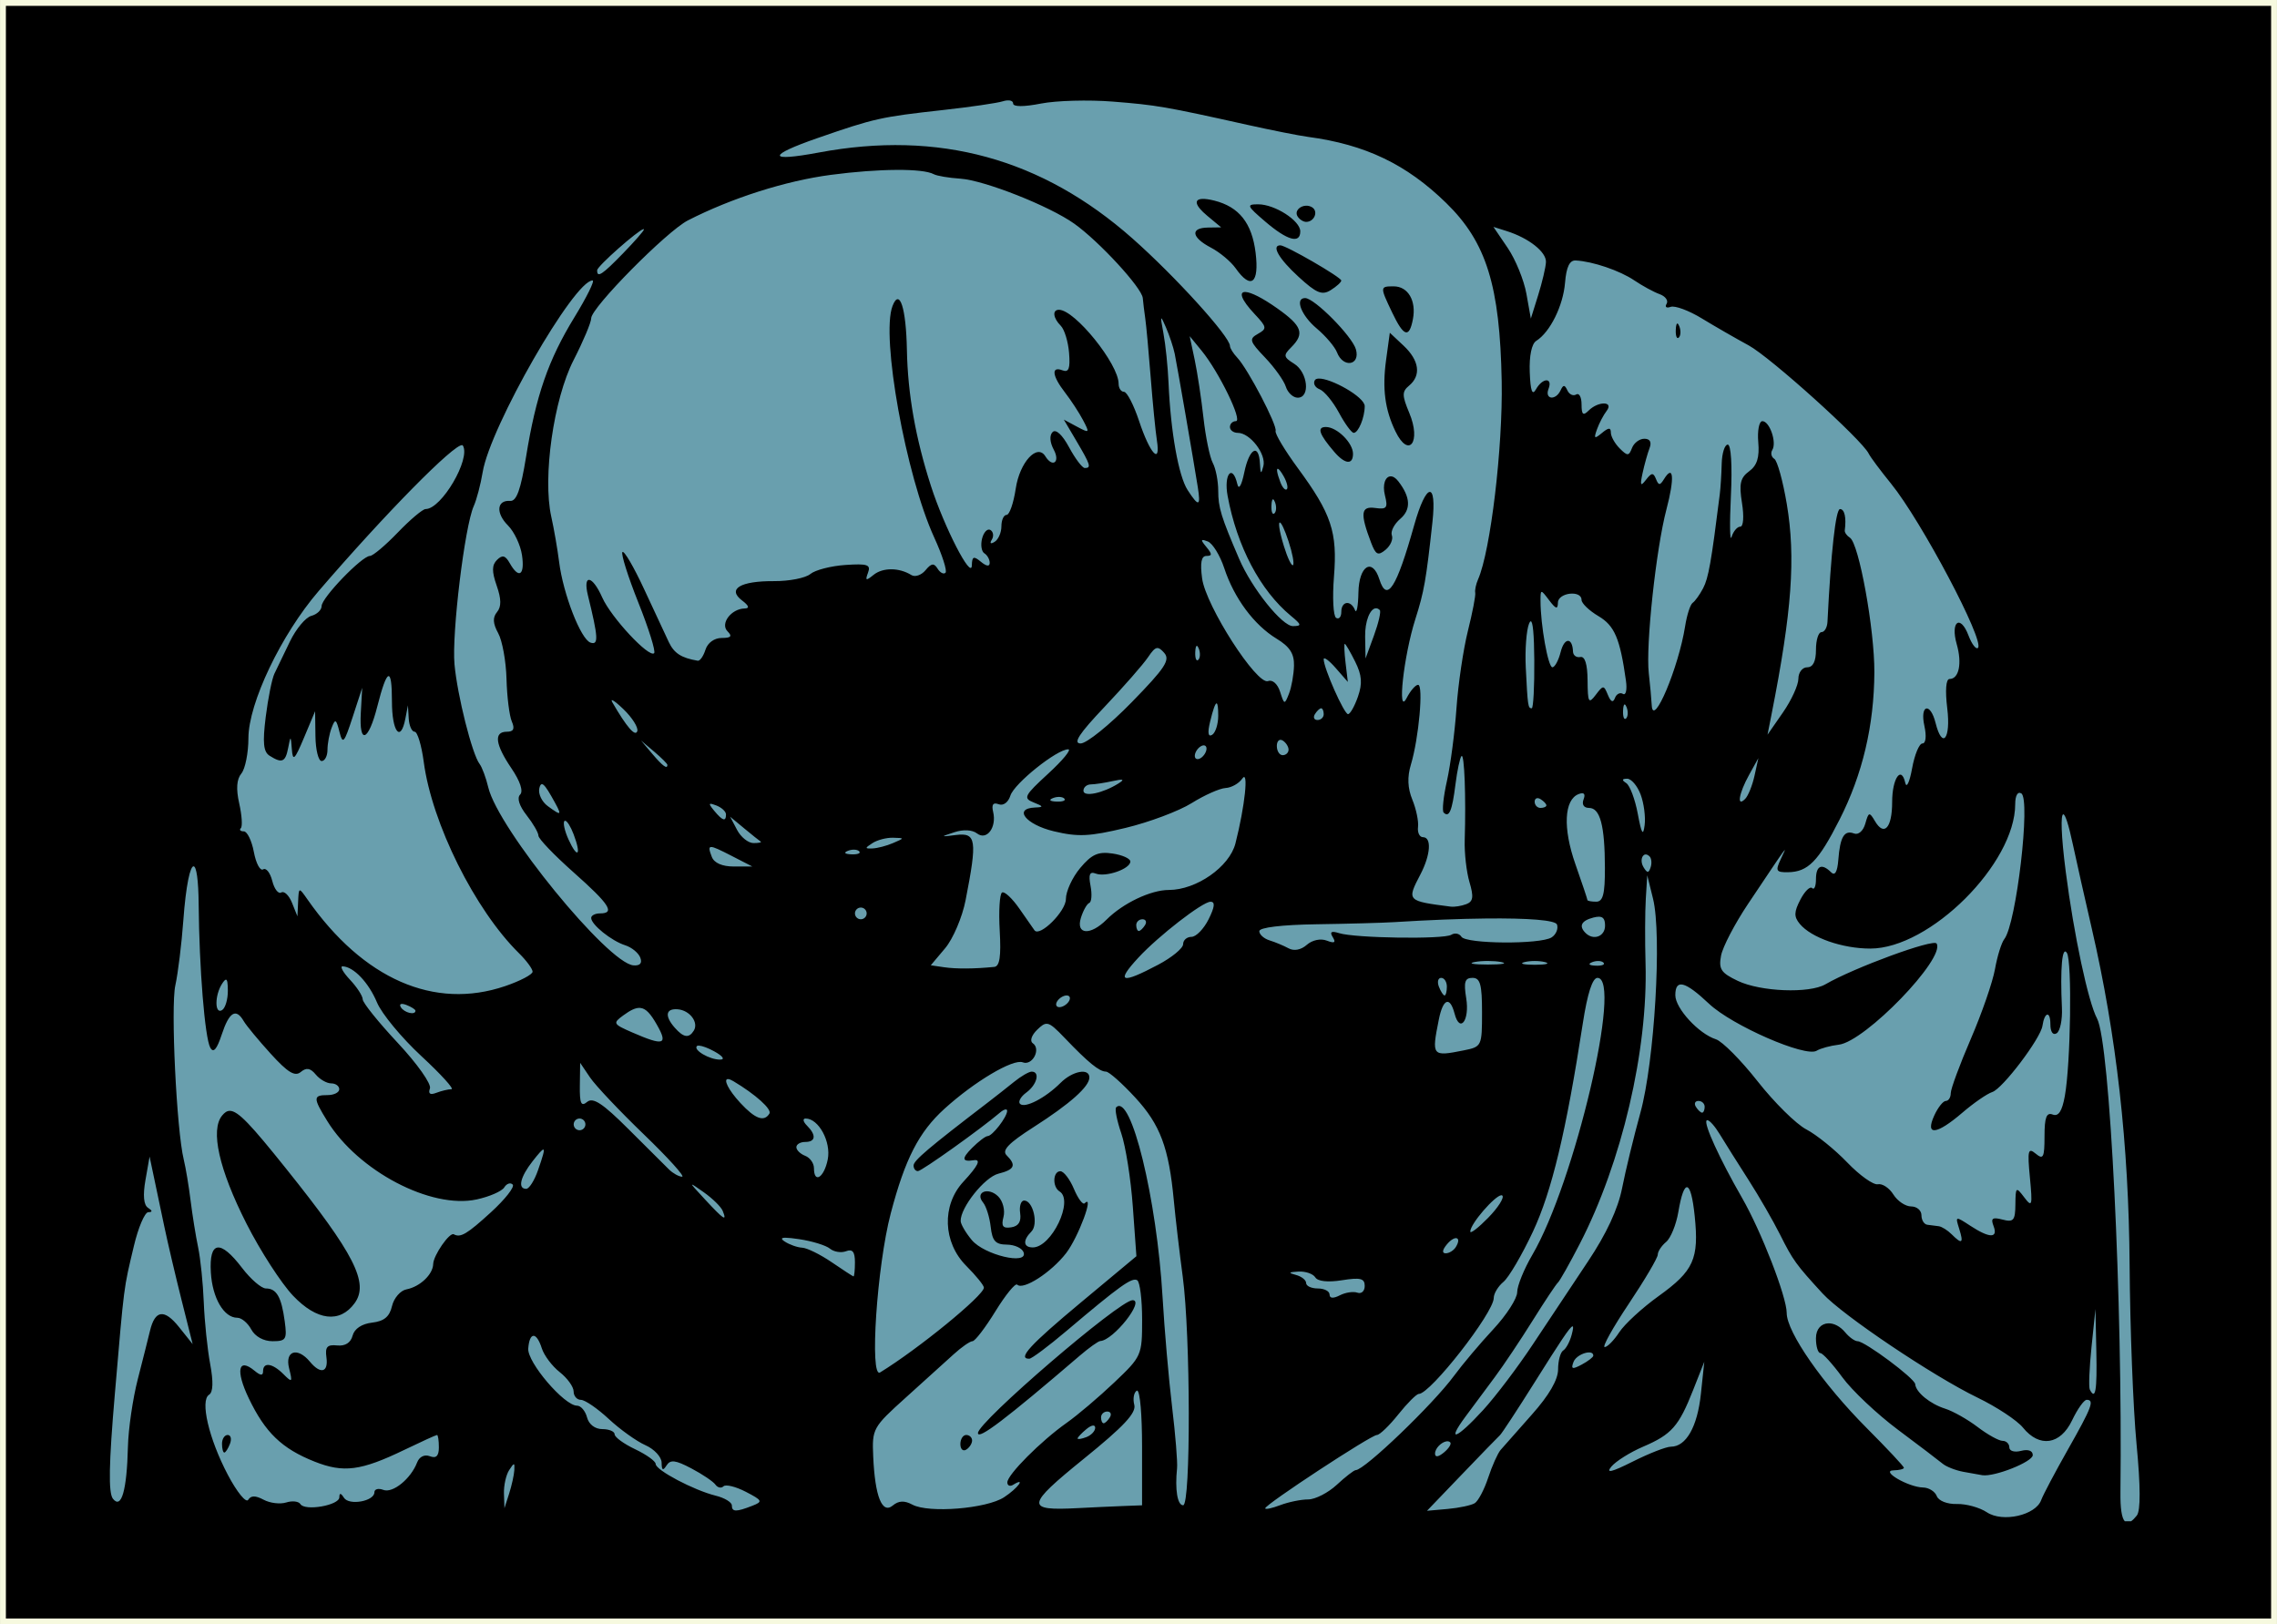 <?xml version="1.0" encoding="UTF-8"?>
<svg width="109.66mm" height="78.229mm" version="1.1" viewBox="0 0 388.55 277.19" xmlns="http://www.w3.org/2000/svg">
<rect x="0" y="0" width="388.55" height="277.19" fill="#333333" stroke="none"/>
<g transform="translate(-524.26 -742.71)">
<rect x="524.76" y="743.21" width="387.55" height="276.19" stroke="#f6f9df"/>
<path d="m696.07 759.85c-0.21 0.019-0.441 0.066-0.682 0.143-0.964 0.306-5.577 0.979-10.25 1.496-10.568 1.169-11.675 1.416-21.359 4.777-8.663 3.007-8.573 4.112 0.201 2.471 20.467-3.829 38.049 0.988 53.516 14.658 7.282 6.436 16.646 16.758 16.646 18.348 0 0.377 0.564 1.279 1.252 2.006 1.813 1.915 6.843 11.535 6.537 12.502-0.143 0.452 1.558 3.295 3.781 6.32 5.759 7.836 6.789 10.929 6.178 18.543-0.286 3.564-0.12 6.726 0.367 7.027 0.487 0.301 0.885-0.154 0.885-1.012 0-1.863 1.624-2.077 2.338-0.309 0.277 0.688 0.541-0.662 0.584-3 0.085-4.572 2.382-6.017 3.578-2.25 1.284 4.047 2.917 1.504 5.939-9.25 2.058-7.322 3.887-7.616 3.111-0.5-1.082 9.923-1.418 11.836-2.914 16.537-1.993 6.261-3.143 16.698-1.484 13.463 0.635-1.238 1.513-2.25 1.953-2.25 0.945 0 0.12 9.155-1.227 13.605-0.642 2.121-0.562 4.023 0.248 6 0.652 1.592 1.087 3.682 0.967 4.644s0.259 1.75 0.844 1.75c1.514 0 1.303 3.016-0.443 6.365-2.344 4.494-2.314 4.524 5.174 5.484 0.643 0.082 1.84-0.107 2.66-0.422v2e-3c1.178-0.452 1.293-1.239 0.549-3.75-0.518-1.748-0.885-4.978-0.816-7.178 0.23-7.359-0.055-14.839-0.547-14.348-0.268 0.268-0.734 2.46-1.037 4.871-0.565 4.5-1.075 5.71-2.01 4.775-0.294-0.294-0.04-2.731 0.564-5.416 0.604-2.686 1.334-8.258 1.623-12.383 0.289-4.125 1.167-10.066 1.951-13.203s1.348-6.062 1.252-6.5c-0.096-0.438 0.123-1.472 0.486-2.297 2.126-4.832 4.235-22.514 4.029-33.771-0.299-16.331-2.603-23.743-9.461-30.439-6.781-6.621-13.811-9.987-23.59-11.293-1.552-0.207-6.197-1.129-10.322-2.047-14.049-3.127-15.502-3.378-23-3.973-4.125-0.327-9.637-0.176-12.25 0.336-2.953 0.578-4.75 0.573-4.75-0.012 0-0.387-0.443-0.58-1.072-0.523zm-18.873 11.852c-3.126 0.019-7.043 0.301-11.166 0.846-7.72 1.019-16.931 3.955-24.389 7.771-3.614 1.85-16.5 14.885-16.5 16.691 0 0.705-1.357 3.932-3.018 7.172-3.394 6.624-5.295 19.972-3.799 26.684 0.465 2.086 1.068 5.561 1.34 7.725 0.688 5.476 3.702 13.225 5.359 13.777 1.402 0.467 1.329-0.864-0.439-8.045-0.917-3.723 0.742-3.49 2.438 0.342 1.501 3.391 7.999 10.363 8.857 9.504 0.296-0.296-0.917-4.183-2.695-8.639s-2.999-8.335-2.713-8.621c0.286-0.286 1.948 2.559 3.693 6.322 1.745 3.763 3.643 7.834 4.219 9.047 0.909 1.915 2.135 2.703 4.941 3.18 0.375 0.064 0.967-0.785 1.316-1.885 0.373-1.176 1.513-2 2.768-2 1.592 0 1.844-0.287 0.996-1.135-1.293-1.293 0.614-3.841 2.916-3.897 0.888-0.021 0.742-0.471-0.441-1.369-2.577-1.956-0.295-3.334 5.459-3.297 2.583 0.017 5.371-0.529 6.195-1.213 0.824-0.684 3.512-1.379 5.975-1.545 3.788-0.255 4.383-0.051 3.867 1.326-0.51 1.364-0.356 1.424 0.947 0.365 1.576-1.28 4.378-1.267 6.455 0.031 0.625 0.391 1.711 0.019 2.412-0.826 0.999-1.204 1.444-1.261 2.059-0.268 0.431 0.698 1.041 1.012 1.353 0.699s-0.555-3.021-1.928-6.019c-4.839-10.569-9.114-34.286-7.119-39.486 1.204-3.138 2.322 0.268 2.459 7.488 0.143 7.513 1.476 15.06 4.1 23.201 2.271 7.045 6.918 16.081 6.981 13.572 0.038-1.55 0.305-1.659 1.547-0.629 0.946 0.785 1.5 0.852 1.5 0.182 0-0.585-0.408-1.315-0.906-1.623s-0.673-1.454-0.387-2.547c0.286-1.093 0.927-1.738 1.424-1.432 0.496 0.307 0.599 1.048 0.23 1.645-0.4 0.648-0.205 0.797 0.484 0.371 0.635-0.392 1.154-1.587 1.154-2.654 0-1.068 0.399-1.941 0.887-1.941s1.19-2.022 1.56-4.496c0.673-4.489 3.664-7.75 5.051-5.506 1.243 2.012 2.57 0.997 1.445-1.105-0.687-1.283-0.769-2.467-0.209-3.027s1.663 0.459 2.82 2.607c1.045 1.94 2.249 3.527 2.674 3.527 1.146 0 0.984-0.526-1.402-4.57l-2.176-3.688 2.25 1.205c2.144 1.147 2.194 1.094 1.027-1.121-0.674-1.279-2.058-3.399-3.076-4.711-2.202-2.837-2.4-4.539-0.439-3.787 1.079 0.414 1.347-0.285 1.135-2.959-0.153-1.925-0.788-4.011-1.412-4.635-1.326-1.326-1.488-2.734-0.314-2.734 2.712 0 10.18 9.255 10.18 12.615 0 0.762 0.414 1.385 0.92 1.385s1.665 2.245 2.576 4.988c1.855 5.586 3.707 7.606 3.037 3.312-0.24-1.54-0.718-6.401-1.062-10.801s-0.76-8.9-0.922-10c-0.162-1.1-0.353-2.675-0.426-3.5-0.156-1.755-7.445-9.669-11.688-12.689-4.254-3.029-15.36-7.414-19.465-7.686-1.941-0.128-3.966-0.469-4.5-0.756-0.956-0.514-3.29-0.759-6.416-0.74zm52.23 4.949c0.494-0.02 1.177 0.072 2.043 0.289 4.226 1.061 6.422 3.829 7.047 8.883 0.651 5.26-0.782 6.382-3.404 2.666-0.809-1.147-2.708-2.733-4.221-3.525-3.33-1.745-3.568-3.378-0.5-3.424l2.25-0.033-2.391-1.992c-2.084-1.735-2.305-2.804-0.824-2.863zm9.537 0.922c2.838 0 7.178 2.79 7.178 4.615 0 2.174-2.196 1.564-5.963-1.656-3.168-2.708-3.271-2.959-1.215-2.959zm8.143 0.238c0.352-0.014 0.718 0.066 1.051 0.271 1.118 0.691 0.385 2.49-1.016 2.49-0.485 0-1.141-0.42-1.457-0.932-0.555-0.897 0.366-1.788 1.422-1.83zm31.996 3.615 2.434 3.586c1.339 1.973 2.776 5.494 3.193 7.824l0.758 4.236 1.25-4c0.688-2.2 1.286-4.736 1.328-5.635 0.081-1.73-2.914-4.1-6.693-5.295l-2.269-0.717zm-145.05 0.385c-0.875 0.153-7.875 6.3-7.893 7.012-0.033 1.365 0.849 0.789 4.434-2.902 1.952-2.009 3.549-3.835 3.549-4.057 0-0.046-0.032-0.063-0.09-0.053zm108.69 2.762c0.968 0 10.395 5.45 10.396 6.01 5.6e-4 0.28-0.807 1.014-1.795 1.631-1.487 0.928-2.434 0.537-5.5-2.273-3.356-3.075-4.68-5.367-3.102-5.367zm50.396 2.582c-1.04-0.056-1.597 1.112-1.818 3.809-0.322 3.926-2.557 8.433-4.914 9.912-0.781 0.49-1.212 2.569-1.107 5.33 0.121 3.211 0.427 4.068 1.055 2.947 1.125-2.011 2.913-2.077 2.147-0.08-0.692 1.803 1.221 2.035 2.055 0.25 0.466-0.998 0.702-0.997 1.17 0.01 0.322 0.691 0.997 1.002 1.5 0.691s0.914 0.451 0.914 1.693c0 1.757 0.268 1.992 1.201 1.059 1.653-1.653 4.36-1.609 3.076 0.051-0.532 0.688-1.272 2.1-1.645 3.141-0.575 1.604-0.448 1.699 0.844 0.627 1.141-0.947 1.523-0.963 1.523-0.068 0 0.657 0.677 1.869 1.504 2.695 1.337 1.337 1.568 1.33 2.106-0.07 0.332-0.866 1.28-1.574 2.106-1.574 0.961 0 1.28 0.571 0.889 1.592-0.336 0.876-0.87 2.789-1.188 4.25-0.467 2.15-0.356 2.372 0.58 1.158 0.95-1.232 1.254-1.256 1.701-0.137 0.452 1.131 0.685 1.136 1.369 0.029 1.632-2.641 1.832-0.194 0.42 5.154-1.774 6.721-3.553 23.221-3.014 27.953 0.219 1.925 0.447 4.4 0.504 5.5 0.204 3.93 4.586-6.458 5.695-13.5 0.303-1.925 0.882-3.725 1.289-4 0.407-0.275 1.212-1.4 1.789-2.5 0.904-1.724 1.387-4.447 2.834-16 0.138-1.1 0.286-3.462 0.332-5.25 0.046-1.788 0.512-3.25 1.035-3.25 0.561 0 0.781 3.588 0.533 8.75-0.231 4.812-0.177 7.963 0.121 7 0.298-0.963 0.964-1.75 1.48-1.75 0.536 0 0.66-1.731 0.291-4.041-0.523-3.27-0.288-4.303 1.223-5.408 1.352-0.989 1.781-2.355 1.557-4.957-0.17-1.976 0.144-3.594 0.699-3.594 1.241 0 2.491 3.632 1.693 4.922-0.319 0.517-0.164 1.197 0.346 1.512 0.51 0.315 1.465 3.773 2.125 7.684 1.544 9.151 0.88 18.33-2.594 35.883l-0.691 3.5 2.633-3.795c1.448-2.087 2.633-4.674 2.633-5.75s0.675-1.955 1.5-1.955c1 0 1.5-1 1.5-3 0-1.65 0.422-3 0.938-3s0.977-0.787 1.025-1.75c0.595-11.934 1.409-19.25 2.141-19.25 0.777 0 1.102 1.461 0.811 3.639-0.047 0.351 0.351 0.913 0.883 1.25 1.536 0.972 4.207 15.687 4.168 22.969-0.048 9.075-2.017 17.407-5.939 25.131-3.627 7.143-5.383 8.933-8.811 8.98-2.019 0.028-2.161-0.231-1.228-2.219 1.189-2.534 1.684-3.215-5.582 7.635-2.252 3.363-4.322 7.332-4.602 8.82-0.433 2.306-9e-3 2.943 2.867 4.309 3.905 1.853 12.191 2.176 14.941 0.582 4.915-2.849 18.447-7.812 18.975-6.959 1.555 2.516-12.192 16.733-16.691 17.262-1.433 0.168-3.134 0.633-3.779 1.031-1.893 1.17-14.425-4.3-18.361-8.014-4.107-3.875-5.754-4.293-5.754-1.461 0 2.246 3.999 6.591 6.918 7.518 1.09 0.346 4.297 3.579 7.129 7.182 2.832 3.603 6.567 7.291 8.301 8.197s4.881 3.448 6.992 5.648c2.112 2.2 4.46 3.87 5.219 3.713 0.759-0.158 1.951 0.63 2.65 1.75 0.7 1.12 2.064 2.037 3.031 2.037s1.76 0.675 1.76 1.5 0.45 1.556 1 1.625c0.55 0.069 1.429 0.181 1.951 0.25 0.522 0.069 1.512 0.688 2.199 1.375 1.782 1.782 2.082 1.559 1.285-0.951v-4e-3c-0.685-2.157-0.646-2.167 1.898-0.5 3.288 2.154 4.784 2.171 3.967 0.041-0.506-1.317-0.189-1.544 1.531-1.094 1.883 0.492 2.172 0.15 2.199-2.59 0.03-2.999 0.106-3.059 1.508-1.205 1.345 1.779 1.431 1.48 0.969-3.373-0.443-4.649-0.318-5.165 0.992-4.078 1.293 1.073 1.5 0.661 1.5-2.984 0-3.213 0.336-4.101 1.398-3.693 0.983 0.377 1.597-0.557 2.066-3.143 1.004-5.539 1.26-23.012 0.357-24.434-0.815-1.283-1.161 2.551-0.85 9.402 0.091 2.006-0.314 3.945-0.902 4.309-0.637 0.393-1.07-0.239-1.07-1.564 0-2.313-0.999-2.1-1.35 0.289-0.319 2.171-6.803 10.732-8.557 11.297-0.876 0.282-3.169 1.862-5.094 3.514-4.439 3.808-6.417 4.016-4.818 0.508 0.626-1.375 1.517-2.5 1.978-2.5 0.462 0 0.84-0.596 0.84-1.324 0-0.728 1.539-4.891 3.42-9.25 1.881-4.359 3.74-9.726 4.131-11.926s1.105-4.501 1.588-5.113c2.048-2.595 4.532-23.855 2.904-24.861-0.615-0.38-1.043 0.37-1.043 1.832 0 10.144-14.549 24.643-24.729 24.643-4.777 0-10.079-1.856-12.031-4.211-1.017-1.227-0.999-2.025 0.098-4.139 0.747-1.441 1.653-2.327 2.012-1.969 0.358 0.358 0.65-0.324 0.65-1.516 0-2.323 0.992-2.774 2.588-1.178 0.651 0.651 1.07-0.08 1.227-2.139 0.298-3.912 1.025-5.124 2.688-4.486 0.742 0.285 1.566-0.438 1.916-1.682 0.568-2.014 0.694-2.046 1.66-0.41 1.56 2.642 2.922 1.117 2.922-3.272 0-4.049 1.561-6.319 2.242-3.262 0.216 0.969 0.738-0.151 1.162-2.488 0.424-2.337 1.218-4.25 1.764-4.25 0.581 0 0.718-1.241 0.332-3-0.797-3.631 1.006-4.103 1.91-0.5 1.149 4.579 2.628 2.723 1.992-2.5-0.373-3.062-0.221-5 0.389-5 1.615 0 2.167-2.662 1.23-5.93-1.115-3.889 0.609-5.171 2.008-1.492 0.564 1.484 1.293 2.434 1.617 2.109 1.176-1.176-9.676-21.679-14.83-28.02-1.824-2.244-3.541-4.549-3.816-5.123-1.124-2.348-16.783-16.465-20.5-18.48-2.2-1.193-5.8-3.266-8-4.606s-4.585-2.221-5.301-1.959c-0.716 0.262-1.026 0.03-0.688-0.518 0.338-0.548-0.2-1.292-1.197-1.652s-2.939-1.417-4.314-2.348c-2.471-1.672-7.091-3.242-10-3.4zm-167.76 3.412c-3.155-0.028-17.478 24.949-18.758 32.711-0.344 2.087-1.031 4.695-1.525 5.795-1.536 3.416-3.764 21.742-3.283 27 0.487 5.33 3.01 15.341 4.283 17 0.422 0.55 1.09 2.35 1.482 4 1.683 7.072 20.416 30.029 24.779 30.367 1.123 0.087 1.525-0.373 1.158-1.328-0.309-0.804-1.468-1.75-2.576-2.102-2.335-0.741-5.801-3.526-5.801-4.66 0-0.428 0.675-0.777 1.5-0.777 2.639 0 1.641-1.551-4.5-7-3.3-2.928-6-5.742-6-6.254s-0.914-2.091-2.029-3.51c-1.25-1.59-1.671-2.935-1.098-3.508 0.573-0.573 0.01-2.288-1.471-4.469-2.791-4.112-3.064-6.26-0.795-6.26 1.153 0 1.391-0.495 0.848-1.75-0.417-0.963-0.824-4.225-0.904-7.25-0.081-3.025-0.719-6.542-1.418-7.814-0.911-1.658-0.969-2.679-0.203-3.602 0.76-0.916 0.745-2.219-0.055-4.512-0.849-2.435-0.834-3.511 0.062-4.398 0.91-0.9 1.417-0.766 2.174 0.576 1.548 2.744 2.587 2.055 2.082-1.383-0.253-1.723-1.327-4.001-2.389-5.062-2.124-2.124-1.921-4.366 0.381-4.193 1.078 0.081 1.799-1.921 2.699-7.5 1.695-10.498 3.79-16.544 8.268-23.859 2.104-3.438 3.494-6.254 3.088-6.258zm136.71 1.006c2.442 0 3.876 2.452 3.275 5.596-0.633 3.313-1.565 3.016-3.541-1.129-2.105-4.414-2.102-4.467 0.266-4.467zm-25.258 0.965c0.937 0.064 2.81 0.971 5.375 2.785 4.255 3.009 4.725 4.314 2.393 6.646-1.385 1.385-1.335 1.665 0.5 2.811 2.332 1.456 2.787 5.793 0.607 5.793-0.788 0-1.702-0.847-2.031-1.883s-1.922-3.27-3.541-4.965c-2.653-2.776-2.775-3.176-1.227-4.043 1.582-0.885 1.54-1.151-0.525-3.35-2.411-2.566-2.755-3.877-1.551-3.795zm10.141 1.035c1.585 0 8.029 6.508 8.664 8.75 0.781 2.756-2.183 3.235-3.225 0.521-0.365-0.951-1.926-2.79-3.469-4.088-2.658-2.236-3.777-5.184-1.971-5.184zm-24.523 3.471c-0.122-0.031 9e-3 0.772 0.34 2.529 0.363 1.925 0.756 5.75 0.875 8.5 0.359 8.307 1.706 15.87 3.248 18.25 1.907 2.943 2.271 2.838 1.74-0.5-0.754-4.741-3.507-20.656-3.936-22.75-0.225-1.1-0.899-3.125-1.498-4.5-0.425-0.976-0.674-1.505-0.77-1.529zm88.055 0.875c0.091 0.014 0.199 0.168 0.318 0.467 0.289 0.722 0.252 1.586-0.08 1.918-0.332 0.332-0.567-0.258-0.523-1.312 0.03-0.728 0.134-1.095 0.285-1.072zm-49.082 1.572 2.359 2.215c2.675 2.513 3.025 5.069 0.934 6.805-1.231 1.022-1.228 1.653 0.031 4.666 2.074 4.964-0.085 7.841-2.361 3.147-1.8-3.713-2.269-7.297-1.598-12.193l0.635-4.639zm-34.152 0.582 0.848 4c0.466 2.2 1.143 6.678 1.506 9.951s1.078 6.73 1.588 7.684c0.51 0.954 0.928 3.092 0.928 4.752 0 2.852 0.484 4.426 3.57 11.615 2.158 5.028 7.338 11.5 9.186 11.477 1.527-0.019 1.484-0.237-0.35-1.75-5.228-4.312-9.22-11.88-10.805-20.479-0.685-3.715 0.834-5.543 1.662-2 0.245 1.048 0.719 0.246 1.184-2 0.853-4.127 2.487-5.045 2.67-1.5 0.093 1.806 0.207 1.89 0.586 0.426 0.525-2.032-2.272-5.676-4.357-5.676-0.74 0-1.346-0.45-1.346-1s0.458-1 1.018-1c1.196 0-2.901-8.412-5.848-12.01l-2.039-2.49zm21.969 7.238c2.032-0.127 7.9 3.122 7.9 4.699 0 1.942-1.079 4.562-1.879 4.562-0.366 0-1.5-1.549-2.519-3.441s-2.5-3.689-3.291-3.992c-0.791-0.303-1.158-1.003-0.818-1.553 0.105-0.171 0.317-0.257 0.607-0.275zm1.27 8.262c1.891 0 4.631 2.705 4.631 4.572 0 1.936-1.373 1.797-3.193-0.322-2.6-3.028-3.014-4.25-1.438-4.25zm-147.37 3.098c-1.35-0.283-13.091 11.621-24.512 24.902-6.391 7.432-11.969 19.117-11.98 25.096-5e-3 2.528-0.547 5.244-1.203 6.035-0.809 0.975-0.928 2.619-0.367 5.104 0.455 2.016 0.58 3.914 0.277 4.217-0.303 0.303-0.075 0.549 0.506 0.549 0.58 0 1.353 1.587 1.717 3.527s1.076 3.272 1.582 2.959 1.207 0.573 1.557 1.967c0.35 1.394 1.041 2.283 1.537 1.977 0.496-0.306 1.32 0.483 1.83 1.756l0.928 2.314 0.117-2.5c0.116-2.499 0.115-2.499 1.598-0.379 9.508 13.59 21.639 18.906 33.734 14.785 2.573-0.877 4.678-1.983 4.678-2.459 0-0.476-1.047-1.897-2.326-3.156-7.517-7.401-14.856-22.146-16.248-32.643-0.376-2.832-1.076-5.148-1.555-5.148s-0.933-1.012-1.008-2.25l-0.135-2.25-0.434 2.25c-0.805 4.18-2.295 2.287-2.295-2.916 0-6.033-0.822-5.753-2.498 0.85-1.525 6.008-3.128 6.62-2.816 1.076l0.238-4.26-1.629 5c-1.456 4.469-1.696 4.734-2.258 2.5-0.55-2.188-0.716-2.271-1.332-0.668-0.387 1.008-0.705 2.695-0.705 3.75s-0.45 1.918-1 1.918-1.024-1.913-1.055-4.25l-0.057-4.25-1.889 4.5c-1.598 3.808-1.918 4.116-2.08 2-0.182-2.371-0.214-2.384-0.625-0.25-0.47 2.441-1.054 2.688-3.174 1.346-1.057-0.67-1.211-2.22-0.658-6.644 0.397-3.175 1.064-6.487 1.482-7.361 0.418-0.874 1.611-3.347 2.65-5.496 1.039-2.149 2.68-4.114 3.647-4.367 0.967-0.253 1.758-1.007 1.758-1.676 0-1.408 6.888-8.551 8.246-8.551 0.501 0 2.64-1.8 4.754-4s4.251-4 4.748-4c2.71 0 7.745-8.587 6.354-10.838-0.022-0.035-0.056-0.055-0.1-0.065zm139.19 4.033c-0.286-0.084-0.171 0.758 0.432 2.33 0.343 0.894 0.834 1.416 1.092 1.158 0.257-0.257-8e-3 -1.291-0.592-2.295-0.442-0.76-0.76-1.143-0.932-1.193zm19.219 1.289c0.397-0.014 0.86 0.244 1.322 0.842 2.095 2.709 2.203 4.811 0.334 6.412-1.04 0.891-1.685 2.156-1.434 2.812 0.252 0.656-0.229 1.765-1.07 2.463-1.286 1.067-1.679 0.875-2.473-1.213-1.904-5.008-1.756-6.26 0.697-5.918 1.978 0.276 2.202-0.012 1.668-2.141-0.474-1.89 0.082-3.228 0.955-3.258zm-20.045 3.926c-0.152-0.023-0.255 0.342-0.285 1.07-0.043 1.054 0.191 1.645 0.523 1.312s0.369-1.194 0.08-1.916c-0.12-0.299-0.227-0.453-0.318-0.467zm1.182 3.955c-0.317-0.126-0.178 1.288 0.654 4 0.624 2.034 1.329 3.503 1.566 3.266 0.238-0.238-0.108-2.068-0.768-4.066-0.684-2.073-1.206-3.101-1.453-3.199zm-13.225 2.988c-0.223 0.043 5e-3 0.401 0.658 1.188 1.009 1.216 1.013 1.523 0.012 1.523-0.877 0-1.1 1.154-0.74 3.836 0.629 4.692 9.344 18.256 11.258 17.521 0.756-0.29 1.622 0.479 2.049 1.82 0.709 2.23 0.769 2.243 1.52 0.322 0.43-1.1 0.813-3.245 0.852-4.766 0.052-2.05-0.718-3.243-2.975-4.615-3.849-2.341-7.232-6.9-8.924-12.025-0.724-2.194-1.99-4.248-2.814-4.564-0.464-0.178-0.761-0.266-0.895-0.24zm57.871 8.852c-0.186 0.014-0.193 0.52-0.193 1.529 0 4.113 1.291 11.33 2.027 11.33 0.416 0 1.053-1.179 1.414-2.619 0.626-2.493 2.007-2.525 2.103-0.049 0.025 0.642 0.588 1.056 1.25 0.918 0.786-0.163 1.216 1.227 1.236 4 0.028 3.783 0.181 4.054 1.383 2.471 1.294-1.706 1.38-1.706 2.084 0 0.498 1.207 0.885 1.375 1.203 0.523 0.258-0.691 0.876-1.006 1.371-0.699 0.496 0.306 0.724-0.704 0.508-2.244-1.015-7.233-1.939-9.401-4.709-11.037-1.579-0.933-2.871-2.177-2.871-2.766 0-1.706-3.996-1.243-4.031 0.467-0.025 1.206-0.348 1.117-1.5-0.406-0.722-0.955-1.089-1.432-1.275-1.418zm-28.305 2.793c-0.979 0.068-1.869 2.212-1.818 4.875l0.07 3.691 1.434-3.912c0.788-2.152 1.237-4.109 0.996-4.35-0.225-0.225-0.456-0.32-0.682-0.305zm26.436 2.225c-0.085 9e-3 -0.179 0.14-0.281 0.393-0.457 1.128-0.709 4.503-0.559 7.5 0.33 6.592 0.382 6.949 1.016 6.949 0.275 0 0.472-3.712 0.438-8.25-0.034-4.399-0.244-6.632-0.613-6.592zm-31.725 3.842c-0.139 0-0.08 1.462 0.133 3.25l0.387 3.25-2.061-2.361c-1.133-1.298-2.059-1.977-2.059-1.51 0 1.514 3.48 9.363 4.152 9.367 0.359 0 1.118-1.333 1.688-2.967 0.795-2.28 0.685-3.676-0.475-6-0.831-1.666-1.626-3.029-1.766-3.029zm-25.234 0.346c-0.152-0.023-0.255 0.342-0.285 1.07-0.043 1.054 0.191 1.645 0.523 1.312s0.369-1.194 0.08-1.916c-0.12-0.299-0.227-0.453-0.318-0.467zm-6.791 0.373c-0.428 0.038-0.86 0.54-1.557 1.576-0.815 1.212-4.149 5.018-7.408 8.455-4.358 4.595-5.439 6.25-4.084 6.25 1.014 0 4.925-3.154 8.689-7.01 5.734-5.872 6.637-7.246 5.564-8.455-0.413-0.466-0.725-0.741-1.022-0.805-0.062-0.013-0.122-0.017-0.184-0.012zm-93.053 8.898c-0.059 0.03-0.03 0.157 0.105 0.391 2.437 4.208 3.904 5.902 4.24 4.894 0.205-0.615-0.863-2.307-2.371-3.76-0.943-0.908-1.625-1.449-1.887-1.523-0.039-0.011-0.068-0.012-0.088-2e-3zm103.21 0.549c-0.232-0.045-0.609 1.013-1.127 3.168-0.447 1.859-0.323 2.613 0.359 2.191 0.572-0.354 1.039-1.818 1.039-3.252 0-1.371-0.091-2.072-0.271-2.107zm69.637 0.18c-0.152-0.023-0.255 0.342-0.285 1.07-0.043 1.054 0.191 1.645 0.523 1.312s0.369-1.194 0.08-1.916c-0.12-0.299-0.227-0.453-0.318-0.467zm-51.807 0.654c-0.243 0-0.719 0.45-1.059 1s-0.141 1 0.441 1 1.059-0.45 1.059-1-0.199-1-0.441-1zm-6.947 5.383c-0.359 0.016-0.611 0.415-0.611 1.059 0 0.857 0.45 1.559 1 1.559s1-0.424 1-0.941c0-0.517-0.45-1.219-1-1.559-0.138-0.085-0.269-0.122-0.389-0.117zm-109.11 0.117 1.904 2.25c1.79 2.114 2.596 2.704 2.596 1.904 0-0.19-1.012-1.202-2.25-2.25l-2.25-1.904zm96.135 0.836c-0.074-0.015-0.156-0.015-0.246 2e-3 -0.12 0.023-0.251 0.077-0.389 0.162-0.55 0.34-1 1.067-1 1.617s0.45 0.723 1 0.383 1-1.069 1-1.619c0-0.309-0.143-0.499-0.365-0.545zm-23.234 0.664c-1.936 0-9.208 5.819-9.867 7.894-0.37 1.166-1.212 1.784-2.012 1.477-0.936-0.359-1.235 0.057-0.936 1.301 0.639 2.656-1.094 4.963-2.76 3.674-0.794-0.615-2.329-0.698-3.826-0.205-2.468 0.812-2.465 0.819 0.25 0.48 3.468-0.432 3.651 0.824 1.633 11.139-0.566 2.893-2.132 6.573-3.482 8.178l-2.455 2.916 2.277 0.334c2.073 0.303 5.193 0.28 8.557-0.059 0.927-0.093 1.182-1.797 0.93-6.182-0.192-3.329-0.014-6.259 0.395-6.512 0.409-0.253 1.757 1.009 2.996 2.803 1.239 1.794 2.384 3.436 2.545 3.648 0.902 1.188 5.356-3.246 5.356-5.332 0-1.32 1.102-3.712 2.449-5.312 1.962-2.332 3.056-2.822 5.5-2.463 1.678 0.246 3.051 0.862 3.051 1.367 0 1.256-4.177 2.714-5.898 2.059-1.046-0.398-1.27 0.129-0.895 2.096 0.276 1.446 0.177 2.757-0.221 2.914s-1.037 1.298-1.422 2.535c-0.9 2.895 1.617 3.069 4.383 0.303 2.8-2.8 7.534-5.053 10.617-5.053 4.698 0 10.352-3.949 11.369-7.941 1.625-6.379 2.292-12.715 1.164-11.059-0.562 0.825-1.844 1.547-2.848 1.603-1.004 0.057-3.608 1.216-5.787 2.576-2.179 1.36-7.255 3.264-11.281 4.231-6.146 1.476-8.11 1.567-12.25 0.574-4.802-1.152-6.96-3.903-3.182-4.055 1.484-0.06 1.446-0.19-0.25-0.863-1.83-0.727-1.618-1.145 2.5-4.93 2.475-2.275 4.005-4.137 3.4-4.137zm117.77 1.5-1.586 2.863c-1.762 3.18-2.154 5.615-0.658 4.086 0.511-0.522 1.224-2.299 1.586-3.949l0.658-3zm-22.398 3.516c-0.9 0.011-0.945 0.231-0.148 0.75 0.62 0.404 1.505 2.759 1.967 5.234 0.64 3.434 0.917 3.894 1.17 1.941 0.182-1.407-0.129-3.77-0.691-5.25s-1.596-2.684-2.297-2.676zm-86.182 0.188c-0.159-0.062-0.682 0.012-1.594 0.215-1.375 0.305-3.062 0.561-3.75 0.568-0.688 0.01-1.25 0.493-1.25 1.08 0 1.126 3.334 0.429 6-1.256 0.547-0.346 0.753-0.545 0.594-0.607zm-99.021 0.74c-0.195 0.012-0.329 0.267-0.432 0.746-0.197 0.923 0.451 2.27 1.441 2.994 2.505 1.832 2.549 1.712 0.621-1.678-0.81-1.424-1.306-2.082-1.631-2.062zm177.5 1.555c-0.149 4e-3 -0.338 0.05-0.564 0.137-2.49 0.955-2.719 5.823-0.562 11.957 1.129 3.212 2.053 5.967 2.053 6.123 0 0.157 0.675 0.285 1.5 0.285 1.161 0 1.497-1.3 1.486-5.75-0.017-7.246-0.811-10.25-2.709-10.25-0.891 0-1.268-0.583-0.936-1.449 0.273-0.71 0.179-1.066-0.268-1.053zm-89.156 0.625c-0.347-0.014-0.745 0.049-1.105 0.193-0.798 0.319-0.561 0.556 0.604 0.604 1.054 0.043 1.645-0.191 1.312-0.523-0.166-0.166-0.463-0.259-0.811-0.273zm81.693 0.221c-0.359-0.06-0.611 0.161-0.611 0.598 0 0.582 0.45 1.059 1 1.059s1-0.199 1-0.441c0-0.242-0.45-0.719-1-1.059-0.138-0.085-0.269-0.136-0.389-0.156zm-141.25 0.955c-0.26 0.026-0.037 0.382 0.623 1.178 1.44 1.735 2.019 1.917 2.019 0.631 0-0.491-0.738-1.177-1.641-1.523-0.515-0.198-0.846-0.301-1.002-0.285zm230.85 1.791c-0.463 7e-3 -0.393 3.525 0.416 9.791 1.397 10.825 3.83 22.235 5.346 25.066 2.195 4.101 4.368 48.121 3.988 80.803-0.032 2.765 0.212 4.408 0.742 4.973h1.078c0.289-0.198 0.611-0.521 0.971-0.973 0.661-0.83 0.646-4.943-0.049-12.25-0.575-6.05-1.106-19.775-1.178-30.5-0.138-20.506-2.243-39.212-6.473-57.5-1.145-4.95-2.588-11.362-3.205-14.25-0.754-3.527-1.32-5.165-1.637-5.16zm-227.5 0.41 1.182 2.25c0.649 1.238 1.913 2.25 2.811 2.25s1.444-0.118 1.215-0.262c-0.229-0.143-1.493-1.156-2.811-2.25l-2.397-1.988zm-28.15 0.686c-0.047-4e-3 -0.088 0.012-0.123 0.047-0.28 0.28 0.029 1.694 0.689 3.143 1.559 3.421 2.247 2.733 0.875-0.875-0.508-1.337-1.111-2.286-1.441-2.314zm55.941 2.9c-1.1-0.03-2.675 0.381-3.5 0.914-1.333 0.862-1.333 0.963 0 0.914 0.825-0.03 2.4-0.441 3.5-0.914 2-0.859 2-0.859 0-0.914zm-31.041 1.582c-0.456 0.021-0.301 0.58 0.125 1.689 0.4 1.042 1.779 1.642 3.773 1.641h3.143l-3.5-1.797v-2e-3c-2.019-1.037-3.085-1.552-3.541-1.531zm24.459 0.455c-0.347-0.014-0.745 0.049-1.105 0.193-0.798 0.319-0.561 0.556 0.604 0.604 1.054 0.043 1.645-0.191 1.312-0.523-0.166-0.166-0.463-0.259-0.811-0.273zm134.98 0.82c-0.626 0.065-0.94 1.179-0.314 2.191 0.63 1.019 0.864 1.02 1.203 0 0.232-0.695 0.149-1.535-0.184-1.867v4e-3c-0.254-0.254-0.497-0.35-0.705-0.328zm-247.73 2.022c-0.582-0.099-1.327 3.15-1.773 9.268-0.292 3.997-0.905 8.969-1.361 11.049-0.807 3.676 0.208 24.694 1.435 29.719 0.336 1.375 0.862 4.525 1.168 7s0.885 6.075 1.289 8 0.837 6.152 0.963 9.395c0.126 3.242 0.617 7.965 1.09 10.494 0.566 3.031 0.502 4.817-0.189 5.244-1.569 0.97-0.035 7.517 3.203 13.666 1.546 2.935 3.109 4.854 3.473 4.266 0.467-0.755 1.243-0.759 2.639-0.012 1.087 0.582 2.821 0.791 3.853 0.463 1.033-0.328 2.121-0.203 2.418 0.277 0.764 1.237 6.626 0.217 6.644-1.156 0.011-0.785 0.253-0.762 0.785 0.076 0.873 1.374 5.199 0.596 5.199-0.936 0-0.545 0.686-0.728 1.523-0.406 1.607 0.617 4.695-1.89 5.766-4.68 0.378-0.985 1.26-1.417 2.174-1.066 1.084 0.416 1.537-0.033 1.537-1.518 0-1.159-0.14-2.107-0.312-2.107-0.172 0-2.683 1.143-5.58 2.541-7.429 3.584-10.374 3.967-15.33 1.998-5.573-2.214-8.42-4.957-11.223-10.812-2.271-4.745-1.794-7.001 0.99-4.689 1.026 0.851 1.455 0.877 1.455 0.086 0-1.612 1.597-1.383 3.478 0.498 1.494 1.494 1.569 1.416 0.963-1-0.753-3.002 1.427-3.689 3.559-1.121 1.82 2.193 3.172 1.832 2.812-0.75-0.248-1.781 0.135-2.205 1.83-2.031 1.376 0.141 2.317-0.456 2.635-1.672 0.307-1.174 1.567-2.016 3.32-2.219 2.055-0.238 2.982-1.008 3.406-2.822 0.321-1.372 1.432-2.658 2.469-2.857 2.304-0.444 4.516-2.542 4.559-4.326 0.035-1.473 2.797-5.463 3.512-5.072 1.155 0.632 2.254-0.02 6.356-3.769 2.418-2.211 4.081-4.335 3.695-4.721-0.386-0.386-1.034-0.164-1.439 0.492-0.406 0.656-2.518 1.579-4.695 2.051-7.786 1.688-20.226-4.835-25.504-13.375-2.444-3.954-2.439-4.428 0.045-4.428 1.1 0 2-0.45 2-1s-0.619-1-1.377-1c-0.758 0-1.942-0.68-2.633-1.512-0.923-1.113-1.6-1.227-2.561-0.43-0.995 0.826-2.212 0.089-5.117-3.107-2.096-2.306-4.171-4.814-4.611-5.572-1.322-2.28-2.479-1.579-3.75 2.272-0.846 2.564-1.43 3.233-1.963 2.25-0.924-1.703-1.884-13.546-1.978-24.4-0.038-4.356-0.393-6.458-0.846-6.535zm248.04 1.535-0.246 4c-0.135 2.2-0.156 7.15-0.045 11 0.428 14.877-4.053 33.993-11.227 47.891-1.734 3.36-3.412 6.334-3.728 6.609s-2.262 3.2-4.322 6.5-4.958 7.628-6.439 9.619-3.737 5.028-5.012 6.75c-3.348 4.521-1.531 3.847 3.012-1.119 2.139-2.337 5.968-7.4 8.512-11.25 2.543-3.85 6.767-10.203 9.385-14.117 3.133-4.685 5.122-8.957 5.818-12.5 0.582-2.961 1.989-8.758 3.127-12.883 2.41-8.736 3.683-30.315 2.154-36.5l-0.988-4zm-74.527 4.51c-1.368 0.011-8.847 5.805-12.295 9.525-3.927 4.237-2.977 4.581 3.371 1.219 2.337-1.238 4.25-2.813 4.25-3.502 0-0.688 0.643-1.252 1.428-1.252s2.099-1.35 2.922-3c1.052-2.11 1.149-2.997 0.324-2.99zm-59.674 0.99c-0.55 0-1 0.45-1 1s0.45 1 1 1 1-0.45 1-1-0.45-1-1-1zm125.94 1.564c-0.257-1e-3 -0.569 0.05-0.939 0.146-2.05 0.536-2.513 1.444-1.334 2.623 1.349 1.349 3.334 0.611 3.334-1.24 0-1.06-0.289-1.526-1.061-1.529zm-19.352 0.305c-4.377 0.048-9.701 0.253-15.588 0.621-1.925 0.12-7.888 0.283-13.25 0.363-5.937 0.089-9.75 0.55-9.75 1.178 0 0.567 0.787 1.275 1.75 1.572 0.963 0.297 2.425 0.908 3.25 1.357 0.921 0.502 2.119 0.273 3.106-0.596 0.935-0.824 2.36-1.123 3.414-0.719 1.315 0.505 1.593 0.345 1.02-0.584-0.568-0.92-0.265-1.113 1.086-0.691 2.75 0.858 17.838 1.078 19.131 0.279 0.609-0.376 1.389-0.225 1.734 0.334 0.764 1.236 13.464 1.331 15.383 0.115 0.755-0.478 1.174-1.463 0.932-2.189-0.255-0.765-4.921-1.121-12.217-1.041zm-58.529 0.131c-0.582 0-1.059 0.45-1.059 1s0.199 1 0.441 1 0.719-0.45 1.059-1 0.141-1-0.441-1zm58.941 7.115c-0.816 0-1.631 0.06-2.25 0.18-1.238 0.238-0.225 0.434 2.25 0.434s3.487-0.195 2.25-0.434c-0.619-0.119-1.434-0.18-2.25-0.18zm8 6e-3c-0.634 0-1.269 0.064-1.75 0.189-0.963 0.252-0.175 0.457 1.75 0.457s2.712-0.206 1.75-0.457c-0.481-0.126-1.116-0.189-1.75-0.189zm10.918 2e-3c-0.347-0.014-0.745 0.049-1.105 0.193-0.798 0.319-0.561 0.556 0.604 0.604 1.054 0.043 1.645-0.191 1.312-0.523-0.166-0.166-0.463-0.259-0.811-0.273zm-214.34 0.908c-0.508-0.017 0.054 1.01 1.25 2.283 1.196 1.273 2.174 2.781 2.174 3.352 0 0.57 2.693 3.916 5.984 7.436 3.307 3.537 5.762 7.007 5.488 7.76-0.333 0.916 0.025 1.162 1.098 0.75 0.876-0.336 2.032-0.611 2.568-0.611 0.536 0-1.773-2.544-5.133-5.654-3.36-3.111-6.766-7.228-7.568-9.148-1.42-3.398-3.989-6.102-5.861-6.166zm187.46 1.969c-0.533 0-0.709 0.675-0.393 1.5 0.317 0.825 0.753 1.5 0.969 1.5 0.216 0 0.393-0.675 0.393-1.5s-0.436-1.5-0.969-1.5zm5.338 0c-1.304 0-1.518 0.699-1.066 3.482 0.615 3.788-1.092 6.039-1.986 2.619-0.793-3.031-1.97-2.584-2.691 1.023-1.248 6.239-1.17 6.334 4.25 5.25 3.075-0.615 3.125-0.72 3.125-6.5 0-4.765-0.308-5.875-1.631-5.875zm21.33 0c-0.853 0-1.714 2.668-2.498 7.75-2.854 18.49-5.294 28.677-8.514 35.549-1.856 3.96-4.118 7.819-5.029 8.574-0.911 0.755-1.658 1.992-1.658 2.748 0 2.531-10.817 16.379-12.795 16.379-0.388 0-1.962 1.575-3.498 3.5s-3.175 3.5-3.644 3.5c-0.992 0-19.062 11.863-19.062 12.514 0 0.24 1.154-6e-4 2.564-0.539 1.411-0.536 3.554-0.975 4.762-0.975 1.207 0 3.408-1.125 4.891-2.5 1.483-1.375 2.936-2.5 3.228-2.5 1.496 0 13.191-11.22 16.771-16.09 1.452-1.974 4.471-5.553 6.711-7.955 2.24-2.402 4.072-5.246 4.072-6.322s1.157-3.93 2.57-6.342c7.221-12.321 15.45-47.291 11.129-47.291zm-234.06 0.307c-0.149 0.015-0.358 0.253-0.643 0.693-1.277 1.976-1.277 5.289 0 4.5 0.55-0.34 0.993-1.829 0.984-3.309-7e-3 -1.315-0.093-1.91-0.342-1.885zm143.48 2.693c-0.55 0-1.279 0.45-1.619 1s-0.167 1 0.383 1 1.277-0.45 1.617-1 0.169-1-0.381-1zm-113.54 1.455c-0.232 0.046-0.273 0.238-0.076 0.557 0.587 0.95 2.492 1.406 2.492 0.596 0-0.216-0.697-0.661-1.551-0.988-0.222-0.085-0.415-0.139-0.572-0.162-0.118-0.018-0.216-0.017-0.293-2e-3zm40.756 0.672c-0.771-0.061-1.656 0.385-2.877 1.277-1.824 1.334-1.747 1.479 1.559 2.918 5.359 2.333 6.122 2.093 4.182-1.316-1.073-1.885-1.872-2.8-2.863-2.879zm6.41 0.234c-2.053-0.163-2.26 1.143-0.5 3.143 1.495 1.698 2.419 1.842 3.246 0.504 0.874-1.413-0.685-3.483-2.746-3.647zm63.047 2.478c-0.526-0.053-0.981 0.312-1.685 0.994-0.984 0.953-1.313 1.945-0.77 2.316 1.454 0.993-0.067 3.892-1.711 3.262-1.65-0.633-8.248 3.283-13.367 7.934-4.364 3.965-6.709 8.534-9.156 17.832-2.361 8.973-3.654 28.275-1.818 27.15 6.498-3.98 17.711-13.14 17.711-14.469 0-0.388-1.35-2.055-3-3.705-4.007-4.006-4.227-10.351-0.5-14.371 2.551-2.751 3.088-3.875 1.75-3.664-2.006 0.317-2.077-0.292-0.25-2.119 1.1-1.1 2.289-2 2.641-2 0.792 0 3.285-3.213 3.328-4.289 0.018-0.434-0.531-0.309-1.219 0.277-3.227 2.754-13.332 9.963-14 9.986-0.412 0.015-0.75-0.414-0.75-0.951 0-0.849 2.503-2.974 12.74-10.809 1.232-0.943 3.215-2.502 4.404-3.465 1.189-0.963 2.542-1.75 3.008-1.75 1.479 0 0.915 2.231-0.9 3.559-0.962 0.703-1.45 1.577-1.086 1.941 0.819 0.819 4.336-1.002 6.91-3.576 2.048-2.048 4.924-2.587 4.924-0.924 0 1.556-3.305 4.495-9.545 8.486-4.247 2.717-5.423 3.946-4.584 4.785 1.71 1.71 1.379 2.448-1.402 3.147-2.351 0.59-6.499 5.803-6.432 8.082 0.016 0.55 0.871 2.008 1.898 3.24 2.12 2.541 9.585 4.322 8.848 2.111-0.24-0.719-1.526-1.318-2.859-1.33-1.945-0.017-2.49-0.614-2.762-3.022-0.186-1.65-0.771-3.522-1.299-4.16-1.471-1.779 0.895-2.724 2.586-1.033 0.788 0.788 1.19 2.357 0.895 3.488-0.414 1.582-0.113 1.993 1.309 1.777 1.259-0.191 1.748-0.963 1.535-2.426-0.172-1.18 0.134-2.147 0.682-2.147 1.528 0 2.471 4.061 1.23 5.301-1.493 1.493-1.383 2.699 0.246 2.699 3.208 0 7.043-8.024 4.566-9.555-1.256-0.776-1.151-3.445 0.137-3.445 0.577 0 1.619 1.358 2.316 3.018 0.698 1.659 1.524 2.761 1.836 2.449 1.711-1.711-1.088 5.81-3.166 8.506-2.537 3.292-7.341 6.387-8.35 5.379-0.313-0.313-1.984 1.729-3.713 4.539s-3.49 5.109-3.912 5.109c-0.422 0-1.879 1.012-3.236 2.25-1.357 1.238-5.047 4.573-8.197 7.412-5.582 5.029-5.723 5.286-5.516 10 0.301 6.845 1.517 9.891 3.342 8.377 1.007-0.836 1.98-0.877 3.346-0.146 2.786 1.491 12.659 0.694 15.646-1.264 2.363-1.548 3.8-3.517 1.555-2.129-0.55 0.34-1 0.156-1-0.408 0-1.306 5.74-7.064 10.129-10.162 1.854-1.308 5.509-4.409 8.121-6.891 4.672-4.437 4.75-4.614 4.75-10.717 0-3.413-0.376-6.437-0.836-6.721-0.884-0.546-2.997 0.969-12.062 8.641-3.081 2.608-5.939 4.745-6.352 4.75-2.078 0.025 0.09-2.344 8.762-9.568l9.512-7.924-0.613-8.5c-0.337-4.675-1.222-10.282-1.967-12.461-0.745-2.179-1.139-4.176-0.875-4.439 2.517-2.517 6.948 15.608 7.92 32.4 0.318 5.5 1.048 13.906 1.621 18.678 0.573 4.772 0.956 9.497 0.852 10.5-0.38 3.639 0.061 6.322 1.039 6.322 1.318 0 1.267-29.051-0.068-39-0.554-4.125-1.239-9.975-1.523-13-0.849-9.033-2.316-12.945-6.598-17.59-2.235-2.425-4.477-4.41-4.981-4.41-1.126 0-3.025-1.544-6.969-5.666-1.595-1.667-2.389-2.426-3.064-2.494zm-59.385 3.723c-0.183-0.014-0.316 9e-3 -0.381 0.074-0.673 0.673 2.183 2.336 3.969 2.312 0.87-0.012 0.45-0.601-0.998-1.402-1.031-0.57-2.04-0.943-2.59-0.984zm-20.307 2.938-0.053 3.873c-0.042 3.075 0.216 3.649 1.252 2.789 0.997-0.827 2.655 0.264 7.027 4.627 3.147 3.141 6.273 6.252 6.945 6.912 0.673 0.66 1.673 1.213 2.223 1.228 0.55 0.016-2.377-3.225-6.506-7.201-4.128-3.976-8.267-8.354-9.197-9.729l-1.691-2.5zm25.254 2.768c-0.877-0.052-0.017 1.808 2.094 4.086 2.523 2.722 4.04 3.277 4.949 1.807 0.456-0.738-2.369-3.279-6.152-5.533-0.393-0.234-0.688-0.347-0.891-0.359zm165.58 3.732c-0.582 0-0.781 0.45-0.441 1s0.816 1 1.059 1 0.441-0.45 0.441-1-0.476-1-1.059-1zm-250.65 1.691c1.44-0.038 3.695 2.45 9.594 9.809 11.712 14.612 14.244 19.581 11.729 23.021-2.528 3.457-6.444 2.979-10.494-1.279-2.017-2.12-5.597-7.66-7.955-12.311-4.688-9.246-6.199-15.973-4.146-18.447 0.404-0.487 0.793-0.78 1.273-0.793zm59.713 1.309c-0.55 0-1 0.45-1 1s0.45 1 1 1 1-0.45 1-1-0.45-1-1-1zm38.578 0c-0.538 0-0.437 0.541 0.223 1.201 1.633 1.633 1.507 2.799-0.301 2.799-0.825 0-1.5 0.401-1.5 0.893 0 0.491 0.675 1.152 1.5 1.469s1.5 1.265 1.5 2.107c0 2.717 1.732 1.627 2.353-1.482 0.601-3.006-1.55-6.986-3.775-6.986zm153.89 0.287c-0.056-5e-3 -0.102 8e-3 -0.137 0.043-0.536 0.536 2.223 6.567 6.029 13.184 3.292 5.722 7.635 16.912 7.635 19.67 0 3.258 6.167 12.122 13.68 19.66 3.477 3.488 6.32 6.526 6.32 6.75s-0.787 0.422-1.75 0.441c-2.354 0.048 2.509 2.88 5.031 2.93 0.98 0.019 2.028 0.68 2.33 1.467 0.312 0.813 1.792 1.394 3.426 1.348 1.582-0.045 3.888 0.593 5.125 1.414 2.684 1.782 8.319 0.514 9.266-2.086 0.322-0.884 2.37-4.757 4.551-8.607 4.114-7.261 4.581-8.5 3.207-8.5-0.448 0-1.566 1.575-2.484 3.5-1.997 4.188-5.567 4.721-8.379 1.25-1.002-1.238-4.494-3.543-7.76-5.123-7.573-3.664-23.03-14.054-26.441-17.773-4.557-4.969-5.048-5.646-7.256-10.047-1.188-2.369-3.603-6.557-5.367-9.307-1.764-2.75-3.985-6.276-4.934-7.836-0.83-1.365-1.701-2.34-2.092-2.377zm-198.66 5.016c-0.215 4e-3 -0.803 0.69-1.81 1.971-2.12 2.696-2.592 4.727-1.098 4.727 0.496 0 1.396-1.416 2-3.148 0.847-2.431 1.185-3.554 0.908-3.549zm-67.18 1.197-0.703 4c-0.46 2.614-0.308 4.254 0.436 4.734 0.779 0.503 0.793 0.74 0.047 0.75-0.6 0.01-1.707 2.603-2.457 5.766-1.78 7.502-1.619 6.252-3.25 25.25-1.026 11.947-1.115 16.882-0.326 17.883 1.444 1.834 2.375-1.4 2.559-8.883 0.074-3.025 0.829-8.2 1.678-11.5 0.848-3.3 1.786-7.018 2.084-8.264 0.856-3.583 2.449-3.79 4.959-0.646l2.324 2.91-1.887-7.5c-1.037-4.125-2.358-9.75-2.936-12.5-0.578-2.75-1.383-6.575-1.789-8.5l-0.738-3.5zm92.6 4.783c-0.165 6.2e-4 0.558 0.779 2.207 2.555 3.208 3.454 3.764 3.81 2.988 1.912-0.281-0.688-1.73-2.11-3.219-3.162-1.183-0.835-1.848-1.305-1.977-1.305zm169.8 0.447c-0.493-0.119-1.029 1.279-1.525 4.217-0.366 2.165-1.306 4.468-2.088 5.117-0.782 0.649-1.422 1.624-1.422 2.166s-2.224 4.313-4.943 8.379c-2.719 4.066-4.571 7.391-4.115 7.391 0.456 0 1.577-1.139 2.49-2.533 0.913-1.394 3.927-4.164 6.697-6.154 6.016-4.322 6.929-6.348 6.172-13.688-0.324-3.136-0.773-4.775-1.266-4.894zm-31.73 1.363c-1.078 0.05-5.29 4.857-5.299 6.191-3e-3 0.431 1.375-0.627 3.061-2.352 1.686-1.725 2.77-3.429 2.41-3.785-0.042-0.041-0.1-0.058-0.172-0.055zm-122.11 7.252c-0.811-8e-3 -0.854 0.2-0.195 0.635 0.825 0.544 2.175 1.022 3 1.062 0.825 0.04 3.075 1.145 5 2.457s3.612 2.412 3.75 2.443c0.138 0.032 0.25-1.054 0.25-2.412 0-1.793-0.413-2.308-1.512-1.887-0.832 0.319-2.07 0.122-2.75-0.438-0.68-0.559-3.038-1.286-5.238-1.615-1.055-0.158-1.818-0.241-2.305-0.246zm114.5 0.086c-0.343-0.103-0.994 0.219-1.68 1.045-0.789 0.95-0.864 1.523-0.201 1.523 0.585 0 1.36-0.48 1.723-1.066 0.538-0.871 0.502-1.399 0.158-1.502zm-211.46 1.586c0.906-0.127 2.317 1.03 4.188 3.482 1.468 1.925 3.296 3.5 4.061 3.5 1.82 0 2.654 1.456 3.213 5.606 0.416 3.091 0.23 3.394-2.088 3.394-1.523 0-2.977-0.804-3.617-2-0.589-1.1-1.66-2-2.381-2-2.299 0-4.264-3.369-4.521-7.75-0.159-2.693 0.241-4.105 1.147-4.232zm184.45 4.1c-1.692 0.09-1.793 0.219-0.441 0.572 0.963 0.252 1.75 0.875 1.75 1.385 0 0.51 0.9 0.926 2 0.926s2 0.466 2 1.035c0 0.662 0.631 0.71 1.75 0.135 0.963-0.495 2.312-0.698 3-0.451 0.688 0.246 1.25-0.269 1.25-1.147 0-1.292-0.736-1.478-3.875-0.977-2.401 0.384-4.134 0.198-4.559-0.488-0.377-0.609-1.67-1.054-2.875-0.99zm-28.307 4.883c2.143 0-3.278 6.856-5.51 6.969-0.343 0.017-1.918 1.142-3.5 2.498-12.614 10.819-17.375 14.437-17.375 13.203 0-1.902 24.171-22.67 26.385-22.67zm164.31 1.5-0.672 6.5c-0.369 3.575-0.5 6.838-0.289 7.25 0.967 1.892 1.254 0.215 1.113-6.5l-0.152-7.25zm-45.58 2.449c0.919-0.026 1.987 0.469 2.885 1.551 0.685 0.825 1.631 1.5 2.103 1.5 1.238 0 9.76 6.346 9.834 7.322 0.104 1.387 2.529 3.373 5.109 4.189 1.349 0.427 3.845 1.837 5.547 3.133 1.702 1.296 3.614 2.356 4.25 2.356 0.636 0 1.156 0.503 1.156 1.117 0 0.624 0.882 0.886 2 0.594 1.211-0.317 2-0.031 2 0.725 0 1.143-6.544 3.747-8.615 3.428-0.486-0.075-1.957-0.338-3.269-0.586-1.312-0.248-2.887-0.869-3.5-1.381-0.613-0.511-4.04-3.115-7.615-5.785s-7.85-6.704-9.5-8.961c-1.65-2.257-3.337-4.114-3.75-4.127s-0.75-1.148-0.75-2.523c0-1.621 0.934-2.517 2.115-2.551zm-43.66 0.516c-0.413 0.037-2.14 2.671-6.451 9.535-2.936 4.675-5.602 8.741-5.922 9.033-0.32 0.292-3.254 3.316-6.519 6.719l-5.938 6.186 3.537-0.316c1.946-0.175 4.023-0.616 4.615-0.983 0.592-0.366 1.623-2.322 2.291-4.346 0.668-2.024 1.621-4.155 2.117-4.736 0.496-0.581 2.905-3.307 5.354-6.057 2.921-3.281 4.454-5.926 4.457-7.691 2e-3 -1.48 0.399-2.936 0.883-3.234s1.135-1.515 1.445-2.703c0.236-0.903 0.319-1.423 0.131-1.406zm-177.3 1.617c-0.437 7e-3 -0.788 0.731-0.896 2.168-0.178 2.353 6.142 9.75 8.33 9.75 0.649 0 1.415 0.9 1.703 2 0.313 1.197 1.365 2 2.617 2 1.151 0 2.094 0.399 2.094 0.887 0 0.487 1.575 1.633 3.5 2.547 1.925 0.913 3.5 2.045 3.5 2.514 0 1.05 6.516 4.49 10.25 5.412 1.512 0.373 2.75 1.121 2.75 1.66 0 1.133 0.719 1.146 3.494 0.062 1.83-0.714 1.738-0.911-1.123-2.391-1.714-0.886-3.424-1.304-3.799-0.93-0.375 0.375-0.994 0.243-1.377-0.291-0.383-0.534-2.231-1.78-4.107-2.768-2.724-1.435-3.578-1.535-4.234-0.5-0.609 0.961-0.827 0.838-0.838-0.475-8e-3 -0.974-1.253-2.317-2.766-2.984-1.512-0.667-4.325-2.68-6.25-4.471-1.925-1.791-4.062-3.259-4.75-3.264-0.688 0-1.25-0.652-1.25-1.438s-1.064-2.264-2.365-3.287-2.68-2.856-3.066-4.072c-0.453-1.428-0.979-2.138-1.416-2.131zm179.92 2.84c-0.881 0.091-2.118 0.758-2.441 1.602-0.477 1.243-0.219 1.328 1.395 0.465 1.088-0.582 1.977-1.268 1.977-1.523 0-0.445-0.401-0.598-0.93-0.543zm19.873 1.578-1.897 4.809c-2.457 6.225-3.672 7.602-8.547 9.691-2.216 0.95-4.653 2.479-5.416 3.398-0.999 1.204 0.025 0.962 3.66-0.863 2.776-1.394 5.699-2.535 6.496-2.535 2.597 0 4.526-3.389 5.121-9l0.582-5.5zm-96.754 4.934c-0.031-0.014-0.063-0.012-0.096 8e-3 -0.498 0.308-0.688 1.393-0.422 2.41 0.363 1.387-1.793 3.69-8.629 9.223-9.874 7.992-9.983 8.878-1.043 8.408 2.475-0.13 5.963-0.292 7.75-0.359l3.25-0.123v-10.059c0-5.397-0.341-9.304-0.811-9.508zm-5.131 3.566c-0.582 0-1.059 0.45-1.059 1s0.199 1 0.441 1 0.719-0.45 1.059-1 0.141-1-0.441-1zm-2.484 2.397c-0.267 0.041-0.642 0.245-1.074 0.604-0.825 0.685-1.5 1.401-1.5 1.592s0.675 0.086 1.5-0.23c0.825-0.317 1.5-1.031 1.5-1.59 0-0.293-0.159-0.416-0.426-0.375zm-147.61 1.603c0.533 0 0.709 0.675 0.393 1.5-0.317 0.825-0.753 1.5-0.969 1.5-0.216 0-0.393-0.675-0.393-1.5s0.436-1.5 0.969-1.5zm126.03 0c0.55 0 1 0.424 1 0.941 0 0.517-0.45 1.219-1 1.559s-1-0.083-1-0.941c0-0.857 0.45-1.559 1-1.559zm81.945 1.088c-0.833 0.127-1.945 1.168-1.945 2.094 0 0.663 0.575 0.588 1.525-0.201 0.838-0.696 1.318-1.471 1.066-1.723-0.087-0.087-0.192-0.141-0.311-0.166-0.103-0.022-0.217-0.022-0.336-4e-3zm-159.15 3.912c-0.123 0-0.364 0.333-0.795 1-0.533 0.825-0.931 2.625-0.885 4l0.084 2.5 0.801-2.5c0.44-1.375 0.838-3.175 0.885-4 0.037-0.667 0.033-1-0.09-1z" fill="#699fae"/>
</g>
</svg>
